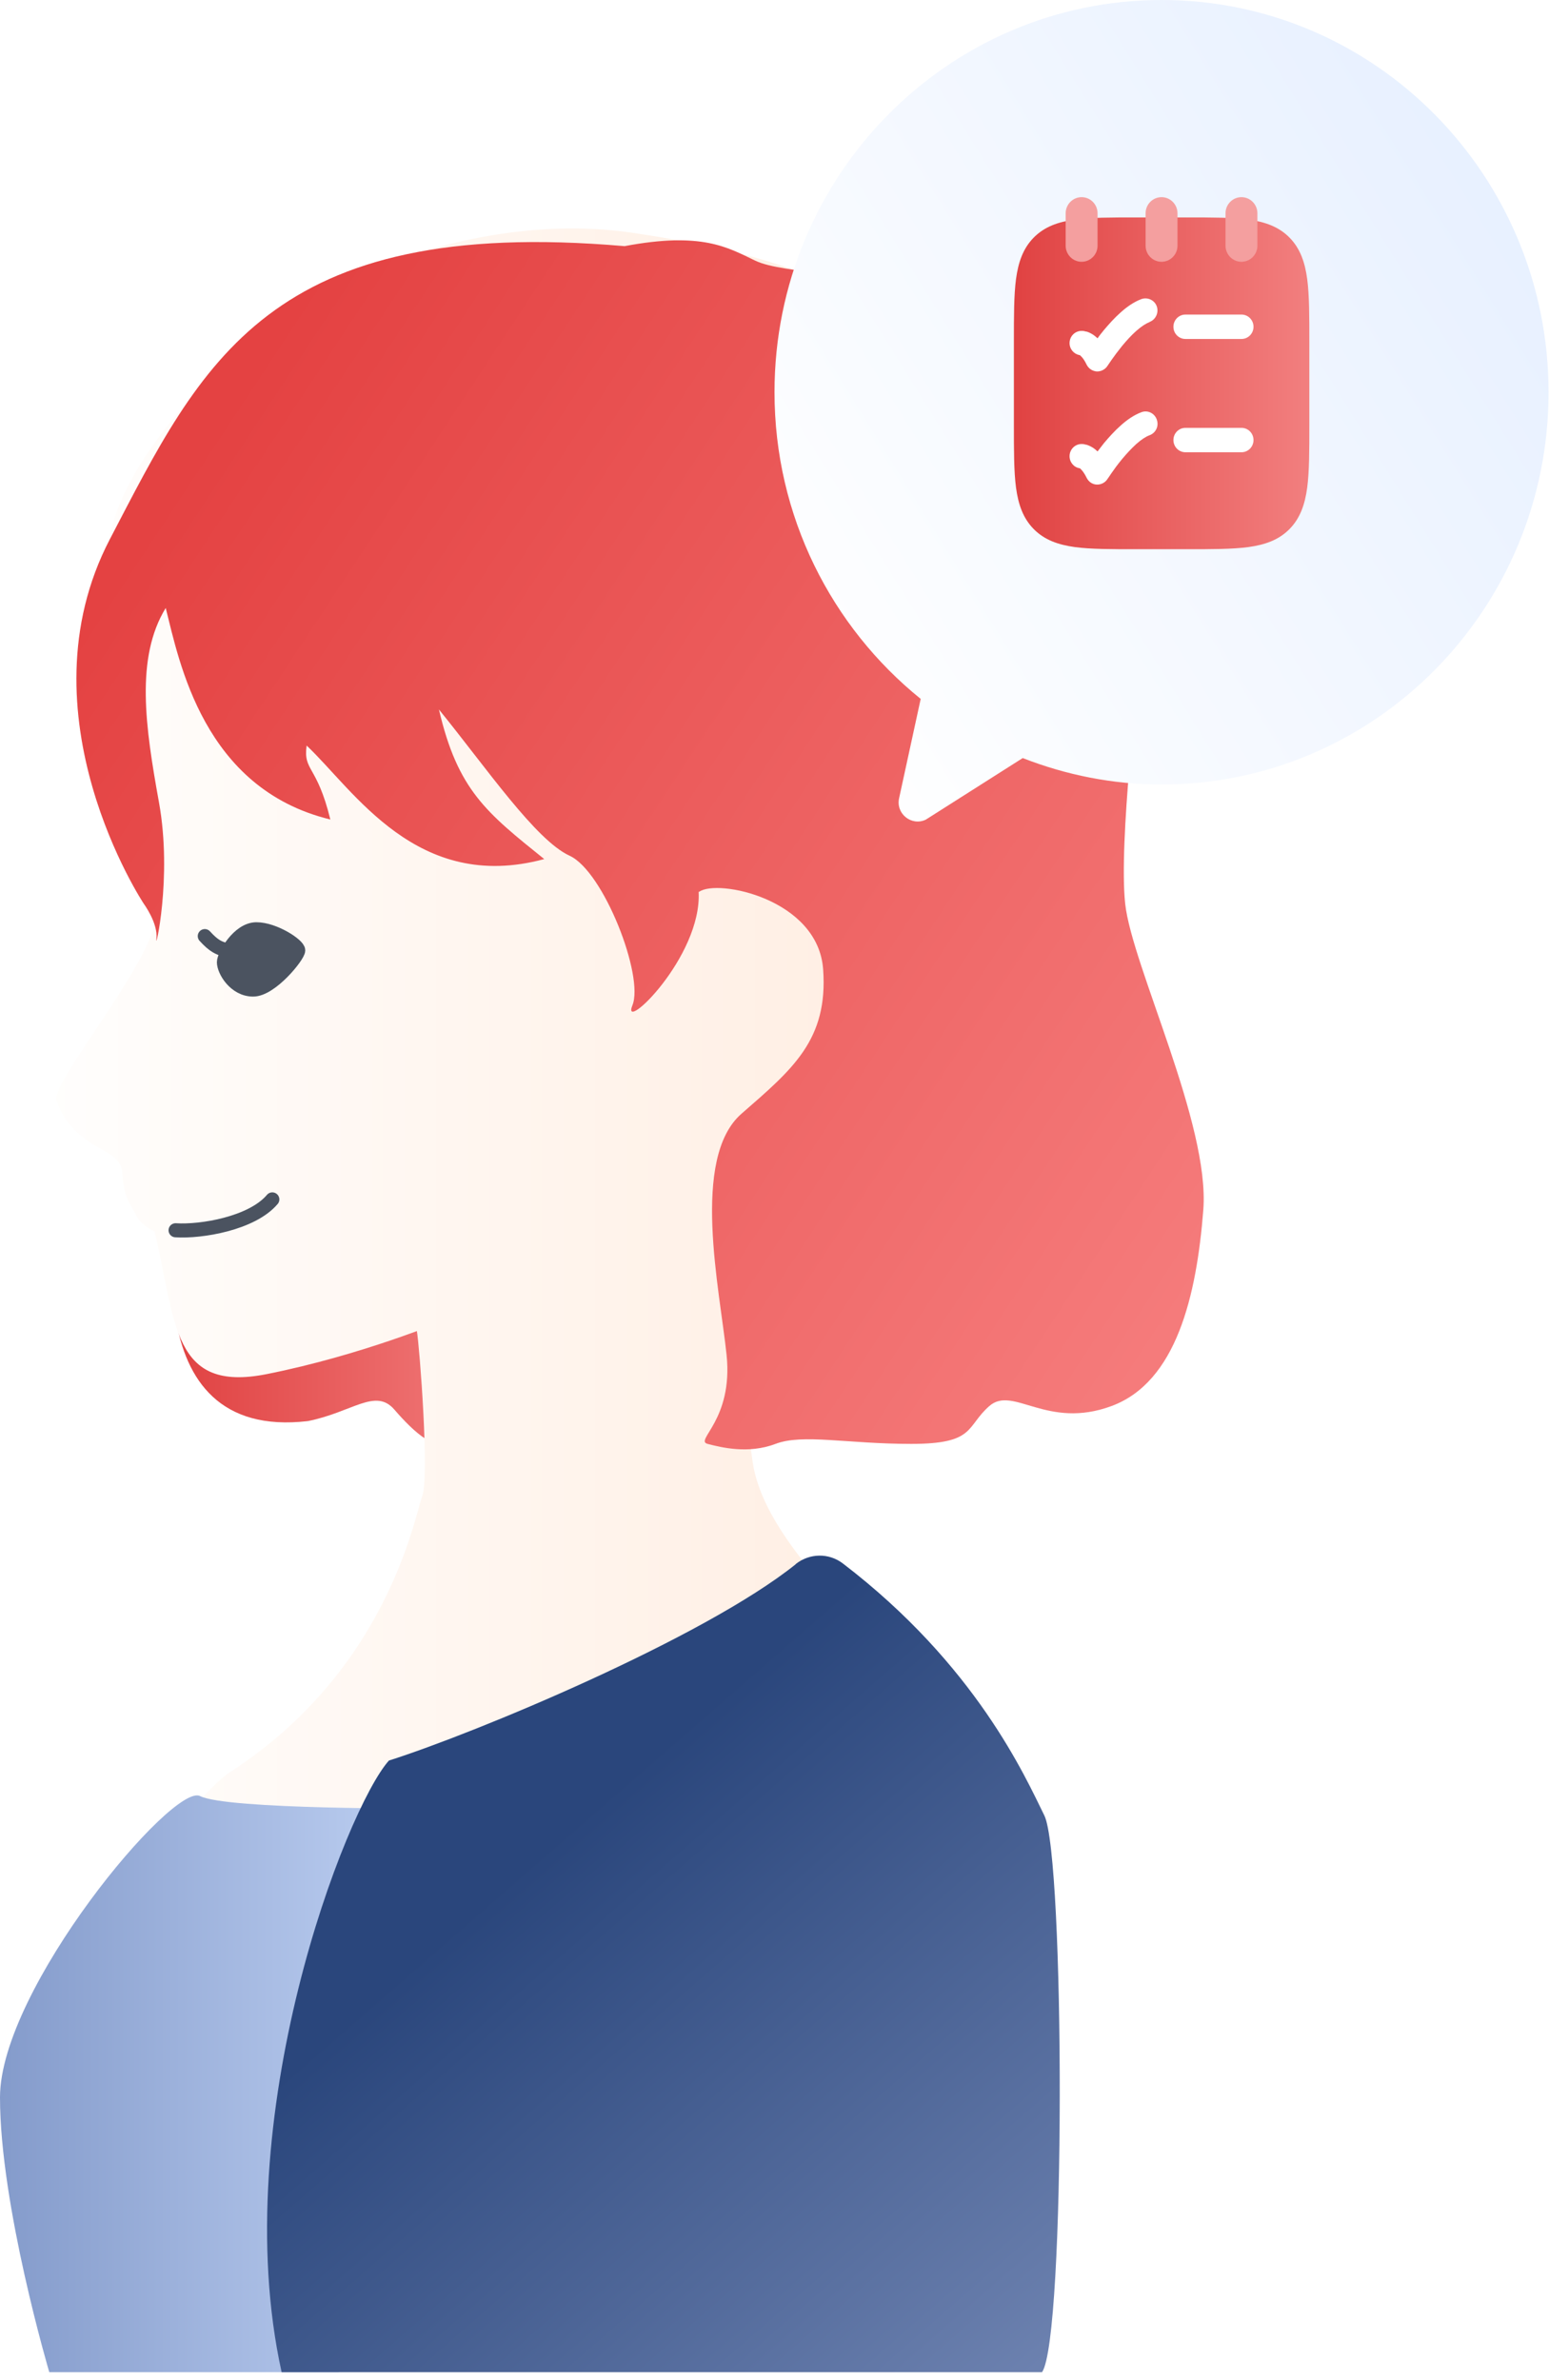 <?xml version="1.0" encoding="utf-8"?>
<svg xmlns="http://www.w3.org/2000/svg" fill="none" height="100%" overflow="visible" preserveAspectRatio="none" style="display: block;" viewBox="0 0 110 169" width="100%">
<g clip-path="url(#clip0_0_61)" id="Layer_6">
<path d="M13.271 82.242C12.183 86.272 9.383 102.369 21.864 100.912C25.027 100.281 26.66 98.535 28.008 100.098C29.356 101.66 31.261 103.485 32.168 102.028C33.076 100.57 36.51 103.13 36.329 98.824C36.147 94.518 39.945 85.905 30.989 84.723C22.033 83.541 13.271 82.255 13.271 82.255V82.242Z" fill="url(#paint0_linear_0_61)" id="Vector"/>
<g filter="url(#filter0_d_0_61)" id="Vector_2">
<path d="M31.469 93.796C31.469 93.796 25.675 96.238 18.935 97.577C12.196 98.916 12.52 93.927 10.977 87.441C10.977 87.441 9.979 87.008 9.668 86.299C9.435 85.747 8.8 85.248 8.683 83.292C8.567 81.336 5.443 81.887 4.03 78.224C3.382 77.029 11.301 67.905 11.12 64.662C10.796 58.937 7.828 44.075 7.828 44.075L7.465 41.147C7.348 36.381 9.94 31.747 15.941 25.76C21.942 19.773 34.151 14.941 44.909 16.53C60.825 18.88 69.107 23.305 75.342 41.751C77.499 67.5 85.443 90.973 79.999 94.504C74.556 98.036 62.499 97.577 58.499 97.577C54.499 97.577 51.597 94.203 51.597 94.203C51.779 97.13 53.1 100.846 53.412 103.551C54.319 111.612 68.42 120.776 71.311 126.632C74.201 132.487 71.855 163.459 71.855 163.459L5.5 167.5C5.849 160.069 1.71 155.196 2.928 148.5C4.678 138.837 13.829 127.459 16.33 125.844C27.567 118.57 29.447 107.647 29.978 106.268C30.509 104.89 29.797 95.647 29.602 94.504" fill="url(#paint1_linear_0_61)"/>
</g>
<g filter="url(#filter1_d_0_61)" id="Vector_3">
<path d="M49.653 61.327C50.923 60.394 58.091 61.812 58.454 66.828C58.817 71.843 56.289 73.918 52.66 77.082C49.031 80.246 51.118 89.581 51.597 94.215C52.077 98.85 49.29 100.281 50.249 100.531C51.209 100.78 53.14 101.266 55.071 100.531C57.002 99.795 60.139 100.531 64.714 100.531C69.289 100.531 68.576 99.309 70.261 97.839C71.946 96.368 74.357 99.546 78.945 97.839C83.533 96.132 84.972 90.027 85.451 83.922C85.931 77.817 80.384 66.578 79.904 62.18C79.425 57.782 80.863 46.057 80.863 46.057C75.316 14.297 57.974 18.604 53.619 16.503C51.675 15.571 49.848 14.442 44.352 15.479C19.039 13.287 14.309 23.829 7.802 36.289C1.296 48.749 10.213 62.18 10.213 62.18C10.213 62.18 11.237 63.572 11.107 64.661C10.978 65.751 12.261 60.342 11.289 54.972C10.317 49.602 9.604 44.718 11.768 41.173C12.727 44.954 14.425 54 23.459 56.193C22.5 52.28 21.528 52.779 21.774 50.941C25.144 54.118 29.616 61.445 38.649 59.003C34.554 55.707 32.506 54.118 31.171 48.381C34.541 52.53 38.04 57.663 40.451 58.766C42.862 59.869 45.752 67.313 44.91 69.388C44.067 71.462 49.848 65.974 49.614 61.327H49.653Z" fill="url(#paint2_linear_0_61)"/>
</g>
<path d="M30.381 128.417C30.381 128.417 16.136 128.509 14.205 127.538C12.274 126.566 0 141.245 0 148.938C0 156.632 3.5 168.45 3.5 168.45C3.5 168.45 15.048 168.45 24 168.45C32.427 167.56 24.911 133.026 24.911 133.026" fill="url(#paint3_linear_0_61)" id="Vector_4"/>
<path d="M56.509 111.074C49.964 116.326 33.737 123.074 27.619 125.017C24.599 128.378 16.02 150.411 19.999 168.45C29.498 168.45 66.835 168.45 73.999 168.45C75.683 166.008 75.614 131.858 74.162 128.917C72.801 126.16 69.315 118.256 59.853 111.021C58.855 110.26 57.494 110.286 56.509 111.061V111.074Z" fill="url(#paint4_linear_0_61)" id="Vector_5"/>
<path d="M12.469 87.362C14.283 87.481 17.899 86.877 19.338 85.17" id="Vector_6" stroke="#4B5360" stroke-linecap="round" stroke-linejoin="round"/>
<path d="M21.177 67.484C21.177 67.878 19.259 70.268 17.976 70.268C16.693 70.268 15.902 68.929 15.902 68.325C15.902 67.852 16.939 65.988 18.209 65.988C19.48 65.988 21.177 67.117 21.177 67.484Z" fill="#4B5360" id="Vector_7" stroke="#4B5360" stroke-miterlimit="10"/>
<path d="M14.543 66.474C15.191 67.183 15.528 67.314 16.02 67.458" id="Vector_8" stroke="#4B5360" stroke-linecap="round" stroke-linejoin="round"/>
<path d="M82.49 0C67.313 0 55 12.473 55 27.847C55 36.67 59.057 44.521 65.382 49.629L63.852 56.666C63.593 57.782 64.734 58.688 65.745 58.202L72.627 53.83C75.686 55.025 79.004 55.708 82.477 55.708C97.655 55.708 109.968 43.235 109.968 27.86C109.968 12.486 97.668 0 82.49 0Z" fill="url(#paint5_linear_0_61)" id="Vector_9"/>
<g id="Group">
<path d="M84.253 15.44C86.068 15.44 87.525 15.44 88.657 15.592C89.837 15.757 90.808 16.096 91.57 16.869C92.333 17.642 92.669 18.625 92.83 19.82C92.981 20.967 92.981 22.443 92.981 24.281V30.159C92.981 31.998 92.981 33.473 92.83 34.621C92.669 35.815 92.333 36.799 91.57 37.571C90.808 38.344 89.837 38.684 88.657 38.848C87.525 39 86.068 39 84.253 39H80.728C78.913 39 77.456 39 76.323 38.848C75.144 38.684 74.173 38.344 73.41 37.571C72.647 36.799 72.312 35.815 72.15 34.621C72 33.473 72 31.998 72 30.159V24.281C72 22.443 72 20.967 72.15 19.82C72.312 18.625 72.647 17.642 73.41 16.869C74.173 16.096 75.144 15.757 76.323 15.592C77.456 15.44 78.913 15.44 80.728 15.44H84.253Z" fill="url(#paint6_linear_0_61)" id="Vector_10"/>
<path clip-rule="evenodd" d="M81.629 22.864C82.069 22.7 82.3 22.208 82.149 21.763C81.999 21.318 81.502 21.084 81.063 21.236C80.519 21.436 80.011 21.799 79.583 22.185C79.144 22.571 78.739 23.028 78.393 23.438C78.231 23.637 78.069 23.836 77.942 24.023C77.838 23.93 77.745 23.848 77.641 23.777C77.456 23.66 77.294 23.578 77.144 23.543C77.144 23.543 77.121 23.543 77.109 23.543C77.04 23.52 76.959 23.496 76.809 23.496C76.335 23.496 75.954 23.883 75.954 24.363C75.954 24.796 76.266 25.147 76.67 25.218C76.67 25.218 76.67 25.218 76.682 25.218C76.74 25.265 76.936 25.417 77.167 25.897C77.306 26.178 77.583 26.354 77.884 26.377C78.184 26.389 78.485 26.236 78.647 25.979C78.693 25.909 78.843 25.686 78.936 25.557C79.121 25.288 79.387 24.937 79.687 24.562C79.999 24.187 80.335 23.812 80.693 23.496C81.051 23.18 81.375 22.969 81.629 22.876V22.864ZM84.184 22.337C83.71 22.337 83.329 22.724 83.329 23.204C83.329 23.684 83.71 24.07 84.184 24.07H88.16C88.634 24.07 89.016 23.684 89.016 23.204C89.016 22.724 88.634 22.337 88.16 22.337H84.184ZM84.184 30.382C83.71 30.382 83.329 30.768 83.329 31.248C83.329 31.728 83.71 32.115 84.184 32.115H88.16C88.634 32.115 89.016 31.728 89.016 31.248C89.016 30.768 88.634 30.382 88.16 30.382H84.184ZM82.149 29.808C82.311 30.253 82.08 30.745 81.629 30.909C81.375 31.002 81.063 31.201 80.693 31.529C80.346 31.845 79.999 32.22 79.687 32.595C79.375 32.969 79.121 33.321 78.936 33.59C78.843 33.719 78.705 33.941 78.647 34.012C78.485 34.269 78.196 34.421 77.884 34.41C77.572 34.398 77.306 34.211 77.167 33.93C76.936 33.461 76.74 33.297 76.682 33.25C76.682 33.25 76.682 33.25 76.67 33.25C76.266 33.192 75.954 32.829 75.954 32.396C75.954 31.916 76.335 31.529 76.809 31.529C76.959 31.529 77.04 31.553 77.109 31.576C77.109 31.576 77.133 31.576 77.144 31.576C77.294 31.623 77.456 31.693 77.641 31.81C77.745 31.88 77.838 31.962 77.942 32.056C78.081 31.869 78.231 31.681 78.393 31.471C78.739 31.061 79.144 30.604 79.583 30.218C80.011 29.831 80.519 29.468 81.063 29.269C81.502 29.105 81.988 29.339 82.149 29.796V29.808Z" fill="white" fill-rule="evenodd" id="Vector_11"/>
<path clip-rule="evenodd" d="M76.809 14C77.433 14 77.942 14.515 77.942 15.148V17.443C77.942 18.075 77.433 18.59 76.809 18.59C76.185 18.59 75.676 18.075 75.676 17.443V15.148C75.676 14.515 76.185 14 76.809 14ZM82.485 14C83.109 14 83.618 14.515 83.618 15.148V17.443C83.618 18.075 83.109 18.59 82.485 18.59C81.86 18.59 81.352 18.075 81.352 17.443V15.148C81.352 14.515 81.86 14 82.485 14ZM88.16 14C88.785 14 89.293 14.515 89.293 15.148V17.443C89.293 18.075 88.785 18.59 88.16 18.59C87.536 18.59 87.028 18.075 87.028 17.443V15.148C87.028 14.515 87.536 14 88.16 14Z" fill="#F49F9F" fill-rule="evenodd" id="Vector_12"/>
</g>
</g>
<defs>
<filter color-interpolation-filters="sRGB" filterUnits="userSpaceOnUse" height="161.276" id="filter0_d_0_61" width="89.169" x="-2.297" y="11.224">
<feFlood flood-opacity="0" result="BackgroundImageFix"/>
<feColorMatrix in="SourceAlpha" result="hardAlpha" type="matrix" values="0 0 0 0 0 0 0 0 0 0 0 0 0 0 0 0 0 0 127 0"/>
<feOffset/>
<feGaussianBlur stdDeviation="2.5"/>
<feComposite in2="hardAlpha" operator="out"/>
<feColorMatrix type="matrix" values="0 0 0 0 0.154 0 0 0 0 0.342 0 0 0 0 0.823 0 0 0 0.35 0"/>
<feBlend in2="BackgroundImageFix" mode="multiply" result="effect1_dropShadow_0_61"/>
<feBlend in="SourceGraphic" in2="effect1_dropShadow_0_61" mode="normal" result="shape"/>
</filter>
<filter color-interpolation-filters="sRGB" filterUnits="userSpaceOnUse" height="97.855" id="filter1_d_0_61" width="92.055" x="-0.574" y="11.065">
<feFlood flood-opacity="0" result="BackgroundImageFix"/>
<feColorMatrix in="SourceAlpha" result="hardAlpha" type="matrix" values="0 0 0 0 0 0 0 0 0 0 0 0 0 0 0 0 0 0 127 0"/>
<feOffset dy="2"/>
<feGaussianBlur stdDeviation="3"/>
<feComposite in2="hardAlpha" operator="out"/>
<feColorMatrix type="matrix" values="0 0 0 0 0.962 0 0 0 0 0.135 0 0 0 0 0.135 0 0 0 0.35 0"/>
<feBlend in2="BackgroundImageFix" mode="multiply" result="effect1_dropShadow_0_61"/>
<feBlend in="SourceGraphic" in2="effect1_dropShadow_0_61" mode="normal" result="shape"/>
</filter>
<linearGradient gradientUnits="userSpaceOnUse" id="paint0_linear_0_61" x1="12.221" x2="36.977" y1="92.404" y2="92.404">
<stop stop-color="#E04242"/>
<stop offset="1" stop-color="#F27F7F"/>
</linearGradient>
<linearGradient gradientUnits="userSpaceOnUse" id="paint1_linear_0_61" x1="2.703" x2="81.872" y1="91.877" y2="91.877">
<stop stop-color="#FFFEFD"/>
<stop offset="1" stop-color="#FFE9DA"/>
</linearGradient>
<linearGradient gradientUnits="userSpaceOnUse" id="paint2_linear_0_61" x1="20.991" x2="103.136" y1="19.501" y2="73.667">
<stop stop-color="#E44242"/>
<stop offset="1" stop-color="#F67F7F"/>
</linearGradient>
<linearGradient gradientUnits="userSpaceOnUse" id="paint3_linear_0_61" x1="0" x2="30.381" y1="147.98" y2="147.98">
<stop stop-color="#849BCB"/>
<stop offset="1" stop-color="#BFD1F3"/>
</linearGradient>
<linearGradient gradientUnits="userSpaceOnUse" id="paint4_linear_0_61" x1="35.576" x2="73.459" y1="134.024" y2="177.484">
<stop stop-color="#2A467C"/>
<stop offset="1" stop-color="#7589B6"/>
</linearGradient>
<linearGradient gradientUnits="userSpaceOnUse" id="paint5_linear_0_61" x1="105.035" x2="51.296" y1="7.988" y2="41.414">
<stop stop-color="#E7F0FF"/>
<stop offset="1" stop-color="white"/>
</linearGradient>
<linearGradient gradientUnits="userSpaceOnUse" id="paint6_linear_0_61" x1="71.989" x2="92.981" y1="27.22" y2="27.22">
<stop stop-color="#E04242"/>
<stop offset="1" stop-color="#F27F7F"/>
</linearGradient>
<clipPath id="clip0_0_61">
<rect fill="white" height="169" width="110"/>
</clipPath>
</defs>
</svg>